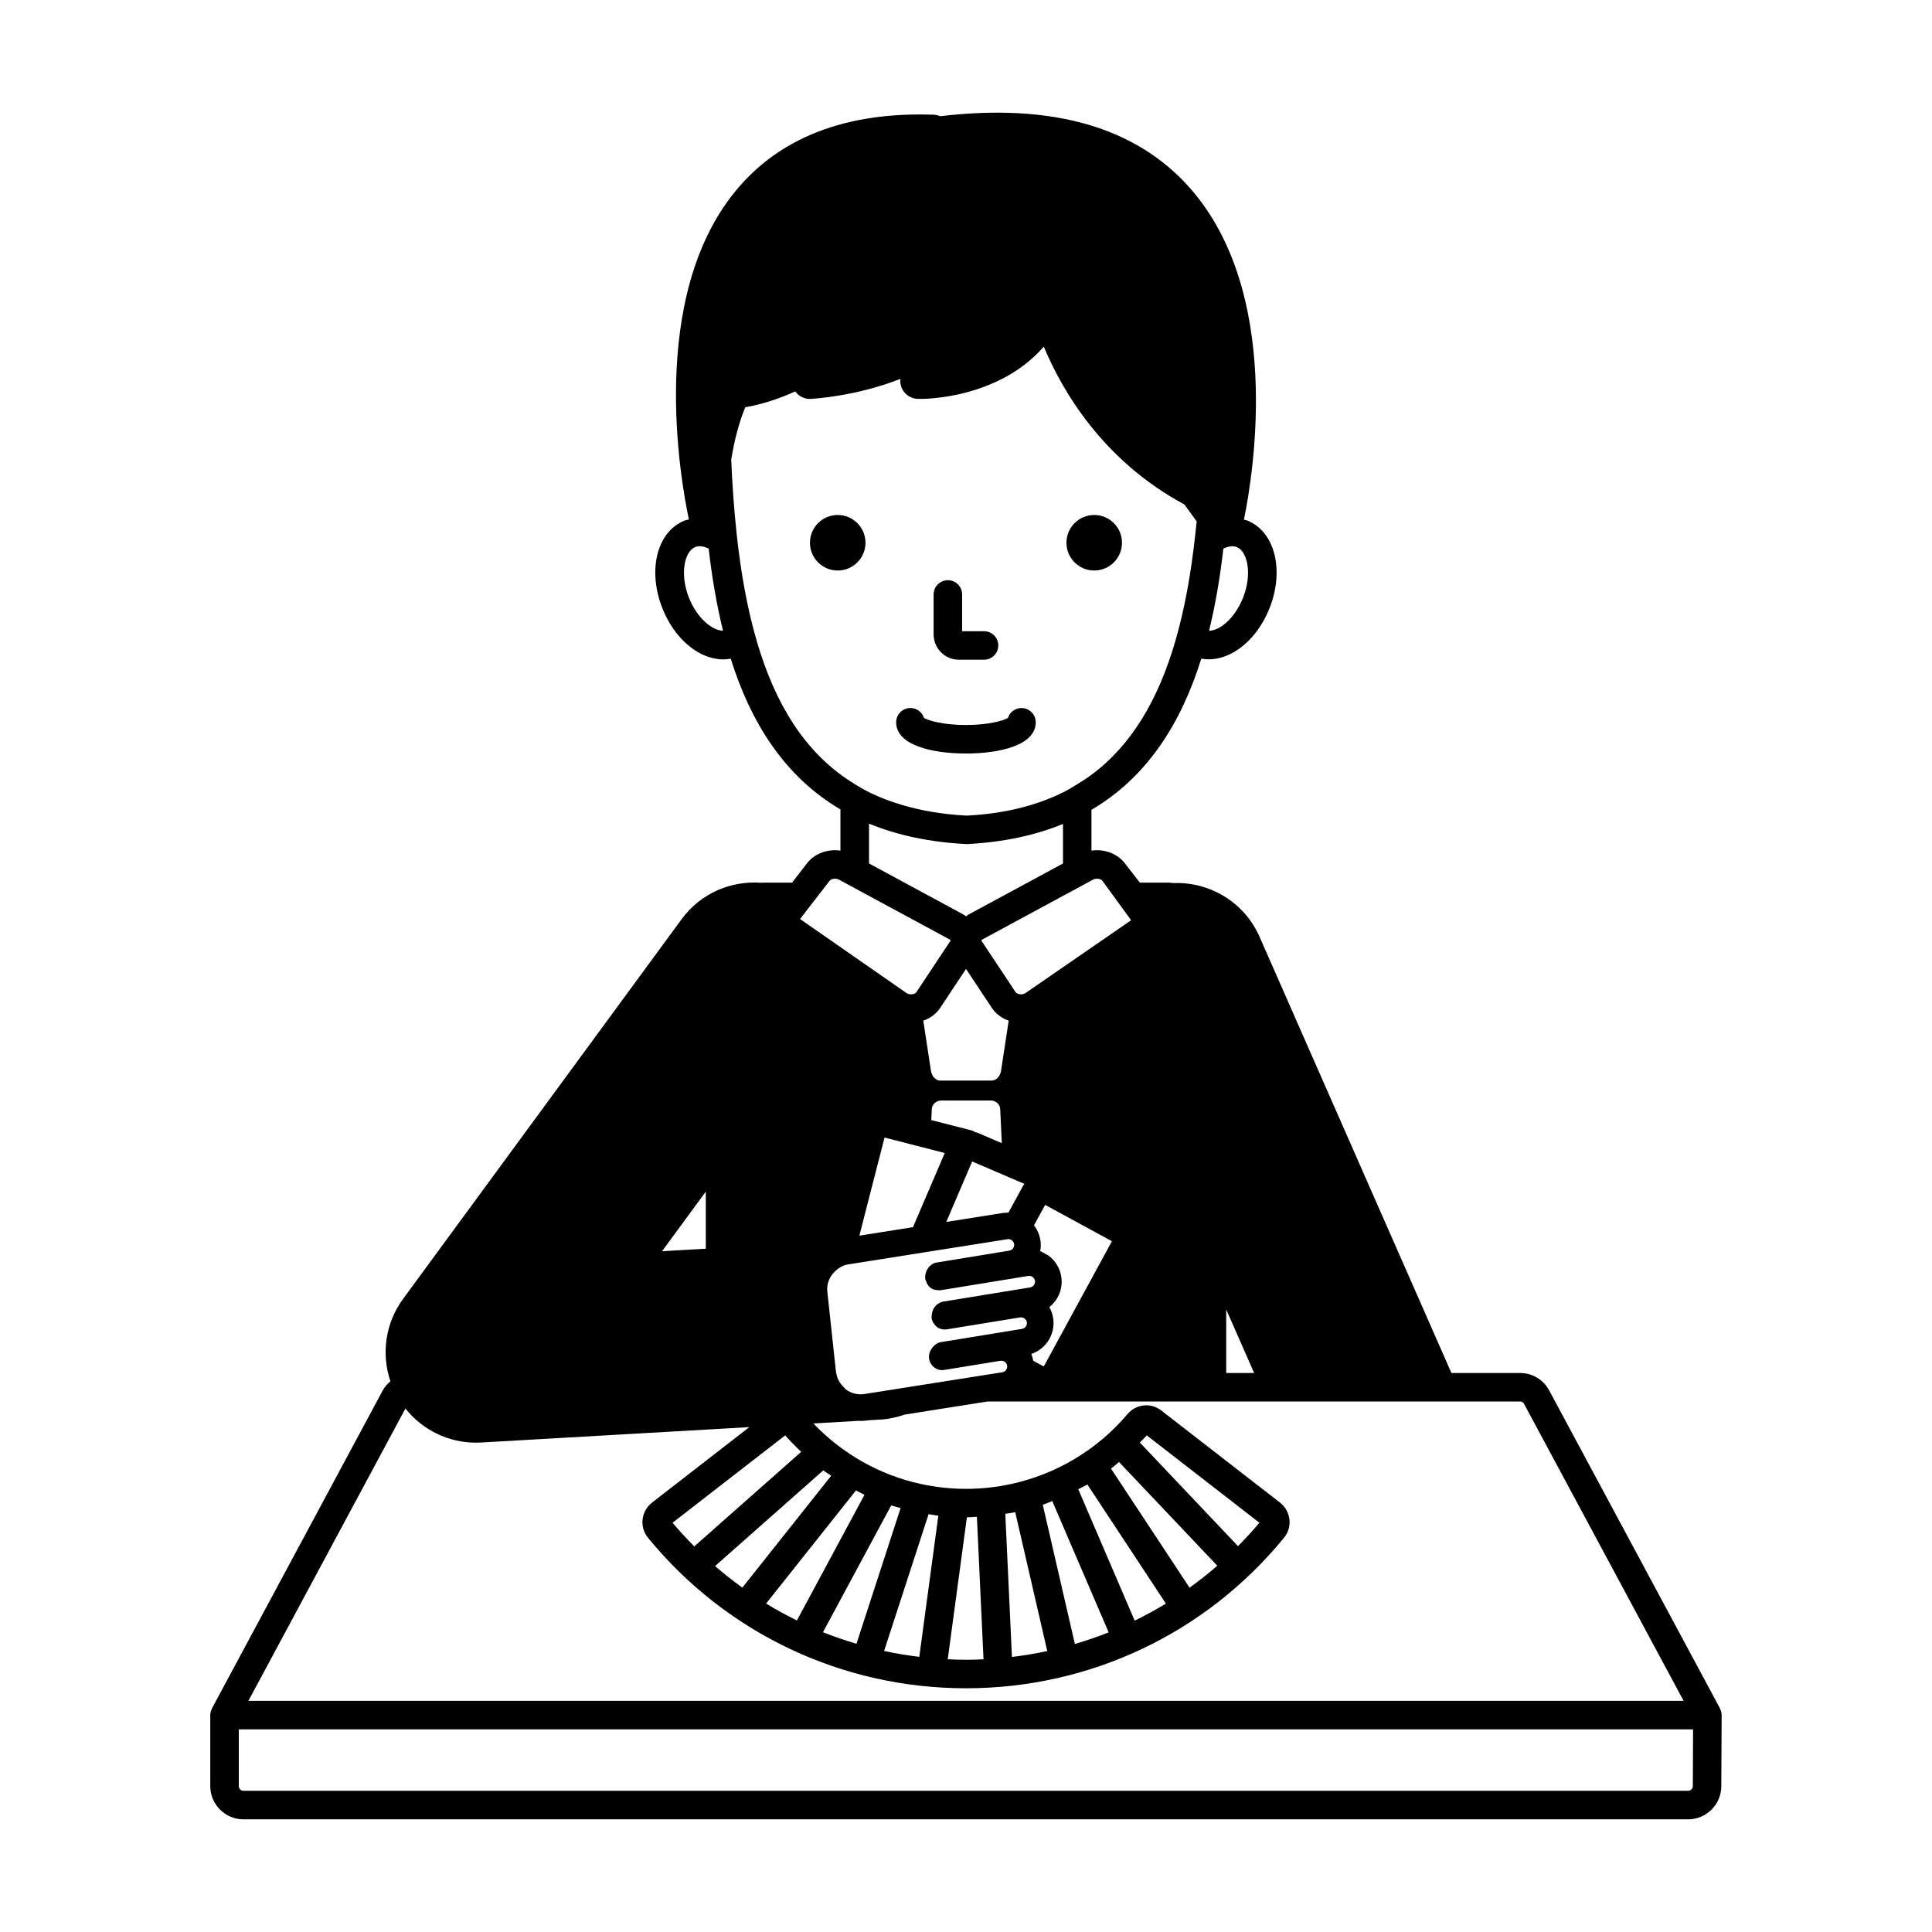 <?xml version="1.0" encoding="UTF-8"?>
<!-- Uploaded to: ICON Repo, www.iconrepo.com, Generator: ICON Repo Mixer Tools -->
<svg fill="#000000" width="800px" height="800px" version="1.1" viewBox="144 144 512 512" xmlns="http://www.w3.org/2000/svg">
 <path d="m599.85 596.89c-0.023-0.047-0.012-0.102-0.035-0.148l-45.277-84.289c-1.516-2.832-4.453-4.59-7.672-4.59h-18.219l-50.855-115.61c-4.07-9.254-13.293-14.59-22.816-14.23-0.383-0.027-0.746-0.113-1.137-0.113h-7.766l-3.973-5.133c-2.027-2.629-5.523-3.848-8.852-3.359v-10.805c14.801-8.699 23.754-22.93 29.109-40.062 0.641 0.117 1.293 0.176 1.953 0.176 2.676 0 5.477-0.949 8.062-2.793 3.465-2.465 6.348-6.332 8.121-10.887 3.941-10.117 1.293-20.273-6.023-23.125-0.266-0.105-0.543-0.117-0.812-0.195 2.66-13.02 10.164-60.34-14.43-88.035-14.254-16.047-36.469-22.406-66.066-18.895-0.547-0.234-1.137-0.375-1.746-0.395-23.27-0.812-41.012 6.082-52.668 20.438-22.84 28.129-14.562 75.602-12.184 86.836-0.352 0.094-0.719 0.113-1.059 0.246-7.32 2.856-9.965 13.012-6.023 23.125 3.254 8.355 9.836 13.699 16.152 13.695 0.676 0 1.352-0.062 2.016-0.188 5.359 17.062 14.301 31.246 29.074 39.953v10.914c-3.328-0.488-6.824 0.73-8.848 3.356l-3.969 5.137h-7.766c-0.117 0-0.223 0.031-0.336 0.035-7.981-0.617-16.078 2.711-21.16 9.637l-73.84 100.66c-4.66 6.352-5.805 14.496-3.344 21.797-0.789 0.684-1.504 1.457-2.012 2.41l-45.277 84.293c-0.023 0.043-0.012 0.094-0.031 0.137-0.25 0.504-0.418 1.051-0.418 1.648v18.801c0 4.859 3.957 8.816 8.816 8.816h382.81c4.848 0 8.797-3.938 8.816-8.773l0.09-18.824c0.008-0.609-0.16-1.16-0.41-1.664zm-131.65-307.49c0.84-0.414 1.656-0.637 2.394-0.637 0.41 0 0.793 0.066 1.141 0.203 2.84 1.105 4.176 7.047 1.723 13.344-1.227 3.152-3.219 5.879-5.461 7.473-1.254 0.891-2.5 1.348-3.582 1.371 1.699-6.934 2.926-14.23 3.785-21.754zm-141.66 12.906c-2.453-6.293-1.109-12.234 1.723-13.34 0.391-0.148 0.789-0.215 1.188-0.215 0.832 0 1.645 0.289 2.352 0.637 0.867 7.531 2.094 14.836 3.809 21.77-2.887-0.062-6.938-3.383-9.07-8.852zm142.42 188.72 7.406 16.836h-7.406zm-35.273-113.92c0.316-0.168 0.684-0.242 1.039-0.242 0.59 0 1.156 0.211 1.402 0.531l0.375 0.512 7.258 9.965-27.996 19.301c-0.43 0.297-1.066 0.402-1.648 0.289-0.438-0.09-0.801-0.285-0.961-0.516l-9.094-13.684c0.012-0.035 0.109-0.207 0.414-0.367l27.727-14.988 1.055-0.57zm-42.219 117.65c0.234 0.348 0.512 0.672 0.855 0.918 0.738 0.523 1.656 0.75 2.535 0.613 0.031-0.004 0.059 0.008 0.09 0.004l16.734-2.731 2.363-0.387 0.312-0.051c0.82-0.094 1.637 0.449 1.766 1.27 0.137 0.828-0.449 1.637-1.27 1.777l-2.25 0.367-17.367 2.836-1.957 0.32c-1.234 0.203-2.414 1.438-2.863 2.609-0.453 1.176-0.242 2.508 0.555 3.488s2.07 1.496 3.301 1.254l14.859-2.426c0.531-0.059 0.949 0.137 1.145 0.277 0.191 0.145 0.535 0.457 0.625 1 0.133 0.82-0.453 1.633-1.254 1.766l-1.277 0.203-0.305 0.047-34.977 5.519c-1.785 0.27-3.566-0.172-5-1.27-0.188-0.145-0.285-0.359-0.457-0.523-1.07-1.016-1.805-2.301-2.016-3.777-0.012-0.07-0.055-0.129-0.062-0.203l-2.121-19.668-0.188-1.738c-0.234-2.168 0.695-4.125 2.207-5.488 0.91-0.82 1.984-1.477 3.285-1.68l1.094-0.172 37.254-5.894 3.606-0.57 0.289-0.047c0.281-0.051 0.52-0.016 0.715 0.051 0.188 0.062 0.332 0.152 0.43 0.223 0.191 0.137 0.535 0.453 0.625 0.992 0.082 0.543-0.137 0.949-0.277 1.145-0.145 0.195-0.457 0.535-1 0.625l-0.633 0.105-0.906 0.148-15.203 2.484-2.555 0.418-0.105 0.016c-0.617 0.102-1.125 0.434-1.574 0.848-0.945 0.875-1.492 2.254-1.281 3.559 0.035 0.207 0.148 0.383 0.219 0.578 0.238 0.676 0.617 1.289 1.203 1.719 0.613 0.438 1.355 0.617 2.102 0.602 0.176-0.004 0.348 0.047 0.523 0.016l3.519-0.574 17.746-2.894 1.984-0.324c0.562-0.098 0.945 0.133 1.141 0.277 0.184 0.133 0.5 0.438 0.602 0.941 0.004 0.023 0.02 0.031 0.023 0.055 0.082 0.543-0.137 0.949-0.277 1.145-0.078 0.109-0.23 0.254-0.426 0.387-0.156 0.102-0.332 0.199-0.574 0.238l-3.914 0.641-17.145 2.797-2.188 0.355c-0.25 0.039-0.453 0.188-0.68 0.285-1.227 0.539-2.031 1.805-2.148 3.188-0.027 0.312-0.078 0.625-0.027 0.934 0.086 0.504 0.293 0.965 0.57 1.379zm7.832-92.918 0.703-1.059 0.703 1.059 6.152 9.281c1.039 1.57 2.606 2.719 4.457 3.367l-2.016 13.223c-0.234 1.543-1.277 2.652-2.492 2.652h-13.617c-1.211 0-2.254-1.113-2.492-2.652l-2.016-13.223c1.852-0.645 3.414-1.793 4.461-3.363zm-1.234-16.164-23.766-12.844v-10.555c7.363 3.027 15.918 4.918 25.891 5.422 9.812-0.5 18.242-2.363 25.512-5.336v10.473l-23.762 12.844-1.055 0.57c-0.32 0.172-0.594 0.391-0.883 0.594-0.289-0.203-0.562-0.422-0.883-0.594zm3.566 66.133 13.871 5.945c-0.094 0.145-0.242 0.238-0.324 0.391l-3.922 7.207c-0.297 0-0.598 0.023-0.895 0.055-0.168 0.016-0.336 0.004-0.5 0.031l-15.09 2.387zm-10.832-10.969 0.141-2.973c0.059-1.238 1.176-2.219 2.535-2.219h13.047c1.359 0 2.477 0.977 2.535 2.219l0.43 9.086-6.504-2.789c-0.148-0.066-0.309-0.047-0.461-0.098-0.336-0.16-0.633-0.387-1-0.48zm3.57 8.723-8.426 19.656-14.207 2.246 6.676-26.004zm28.719 43.699c-0.168-1.039-0.516-1.996-1.004-2.859 0.613-0.492 1.172-1.074 1.648-1.73 1.34-1.863 1.875-4.137 1.504-6.394-0.363-2.262-1.598-4.25-3.469-5.59-0.168-0.121-0.359-0.176-0.531-0.281-0.512-0.316-1.023-0.637-1.578-0.836 0.195-0.988 0.211-2.012 0.043-3.031-0.074-0.457-0.207-0.895-0.352-1.328-0.301-0.902-0.754-1.73-1.332-2.481l2.949-5.422 17.703 9.629-18.062 33.191-2.793-1.52c-0.113-0.625-0.277-1.234-0.512-1.801 3.941-1.305 6.473-5.324 5.785-9.547zm-78.523-179.3c-2.496-8.52-4.223-18.055-5.348-28.496-0.672-6.238-1.148-12.777-1.438-19.625 0.883-5.543 2.18-10.145 3.723-13.914 2.32-0.391 7.34-1.477 13.246-4.199 0.926 1.285 2.469 2.09 4.121 1.98 0.836-0.043 11.965-0.68 23.738-5.293-0.059 0.531-0.027 1.078 0.102 1.621 0.504 2.117 2.375 3.629 4.547 3.676 1.004 0.062 21.008 0.277 33.359-13.84 4.762 11.406 15.457 30.098 37.27 41.828l3.25 4.484c-0.102 1.09-0.234 2.133-0.348 3.203-1.121 10.48-2.848 20.051-5.34 28.598-4.492 15.387-11.527 27.434-22.219 35.359-1.195 0.887-2.461 1.703-3.75 2.484-1.238 0.75-2.453 1.523-3.781 2.176-7.137 3.516-15.547 5.637-25.512 6.144-6.297-0.32-11.965-1.293-17.109-2.816-2.875-0.852-5.606-1.867-8.145-3.078-1.953-0.93-3.762-2.019-5.523-3.156-12.188-7.852-19.988-20.57-24.844-37.137zm18.91 63.949 0.398-0.516c0.246-0.32 0.812-0.527 1.406-0.527 0.355 0 0.719 0.074 1.035 0.242l0.426 0.23 1.059 0.57 27.727 14.988c0.305 0.164 0.402 0.336 0.383 0.383l-9.062 13.664c-0.156 0.234-0.527 0.438-0.965 0.523-0.594 0.117-1.219 0-1.641-0.289l-28.223-19.625zm-11.391 146.48c1.344 1.539 2.773 2.977 4.242 4.363l-17.477 15.457-10.863 9.605c-1.984-2.012-3.922-4.082-5.75-6.273l11.082-8.598zm29.766 21.777-10.879 33.453c-3.008-0.895-5.973-1.898-8.875-3.062l16.348-30.391 1.727-3.211c0.82 0.27 1.672 0.449 2.5 0.684zm7.945 0 0.293-0.906c0.859 0.137 1.711 0.316 2.578 0.418l-0.066 0.488-4.981 36.918c-3.141-0.383-6.254-0.895-9.324-1.562zm-19.938 0-14.668 27.27c-2.785-1.371-5.516-2.848-8.164-4.473l18.105-22.801 5.711-7.188c0.754 0.387 1.484 0.812 2.254 1.172zm-14.379 0-14.75 18.57c-2.484-1.793-4.902-3.688-7.227-5.711l14.539-12.859 14.121-12.488c0.684 0.504 1.418 0.926 2.117 1.402zm-24.438-86.371v15.129l-11.586 0.664zm-79.602 57.488c4.504 5.648 11.344 9.039 18.672 9.039 0.457 0 0.918-0.016 1.379-0.039l59.555-3.418 11.535-0.664-11.527 8.941-14.273 11.07c-1.383 1.078-2.289 2.695-2.488 4.441-0.199 1.766 0.305 3.488 1.418 4.852 20.742 25.363 51.465 39.906 84.289 39.906 32.828 0 63.551-14.543 84.289-39.906h0.004c1.113-1.363 1.617-3.086 1.418-4.852-0.195-1.75-1.102-3.371-2.484-4.441l-14.273-11.07-17.234-13.367c-2.742-2.129-6.656-1.707-8.922 0.98-8.035 9.492-18.879 15.922-30.816 18.516-3.898 0.848-7.91 1.293-11.98 1.293-4.07 0-8.082-0.445-11.977-1.293-10.844-2.356-20.73-7.938-28.48-16.043l12.094-0.695c0.133 0.004 0.262 0.031 0.395 0.031 0.715 0 1.438-0.059 2.16-0.172l0.066-0.012 3.242-0.188c2.203-0.125 4.269-0.641 6.262-1.312l21.965-3.469h141.14c0.422 0 0.812 0.23 1.008 0.602l42.293 78.73h-380.34zm143.72 66.441 4.492-33.297 0.574-4.262 0.008-0.059c0.891-0.004 1.766-0.102 2.652-0.141l0.008 0.203 0.062 1.305 1.684 36.258c-1.543 0.07-3.09 0.129-4.644 0.129-1.617-0.004-3.231-0.062-4.836-0.137zm59.285-37.617 12.152 12.828c-2.363 2.066-4.824 3.996-7.352 5.82l-12.258-18.586-8.555-12.969c0.73-0.555 1.41-1.168 2.117-1.754zm-8.375-19.82c0.605-0.641 1.258-1.227 1.84-1.895l18.766 14.555 11.082 8.594c-1.809 2.164-3.719 4.211-5.68 6.199l-9.695-10.234zm6.902 42.68c-2.684 1.645-5.445 3.141-8.266 4.523l-11.734-27.324-3.219-7.5c0.801-0.426 1.629-0.793 2.414-1.254l5.773 8.75zm-15.164 7.625c-2.926 1.172-5.918 2.184-8.953 3.082l-7.727-33.504-0.781-3.387c0.855-0.289 1.676-0.66 2.516-0.984l1.875 4.371zm-16.27 4.961c-3.082 0.664-6.207 1.18-9.363 1.559l-1.715-36.945-0.047-0.988c0.879-0.145 1.77-0.246 2.637-0.426l0.328 1.418zm171.08 35.781c0 0.688-0.566 1.25-1.258 1.25l-382.82-0.004c-0.695 0-1.258-0.566-1.258-1.258v-15.02h385.4zm-201.2-305.2v-10.594c0-2.086 1.691-3.777 3.777-3.777s3.777 1.691 3.777 3.777v9.738h5.809c2.086 0 3.777 1.691 3.777 3.777 0 2.086-1.691 3.777-3.777 3.777h-6.668c-3.691 0.004-6.695-3.004-6.695-6.699zm-25.414-16.938c-4.062 0-7.359-3.293-7.359-7.359 0-4.062 3.293-7.359 7.359-7.359 4.062 0 7.359 3.293 7.359 7.359-0.004 4.062-3.297 7.359-7.359 7.359zm60.617-7.359c0-4.062 3.293-7.359 7.359-7.359 4.062 0 7.359 3.293 7.359 7.359 0 4.062-3.293 7.359-7.359 7.359-4.066 0-7.359-3.297-7.359-7.359zm-45.129 47.574c0-2.086 1.691-3.777 3.777-3.777 1.684 0 3.113 1.102 3.602 2.629 1.258 0.746 5.234 1.871 11.113 1.871 5.879 0 9.859-1.121 11.121-1.871 0.492-1.523 1.918-2.625 3.602-2.625 2.086 0 3.777 1.691 3.777 3.777 0 6.102-9.555 8.277-18.5 8.277-8.938-0.004-18.492-2.18-18.492-8.281z"/>
</svg>